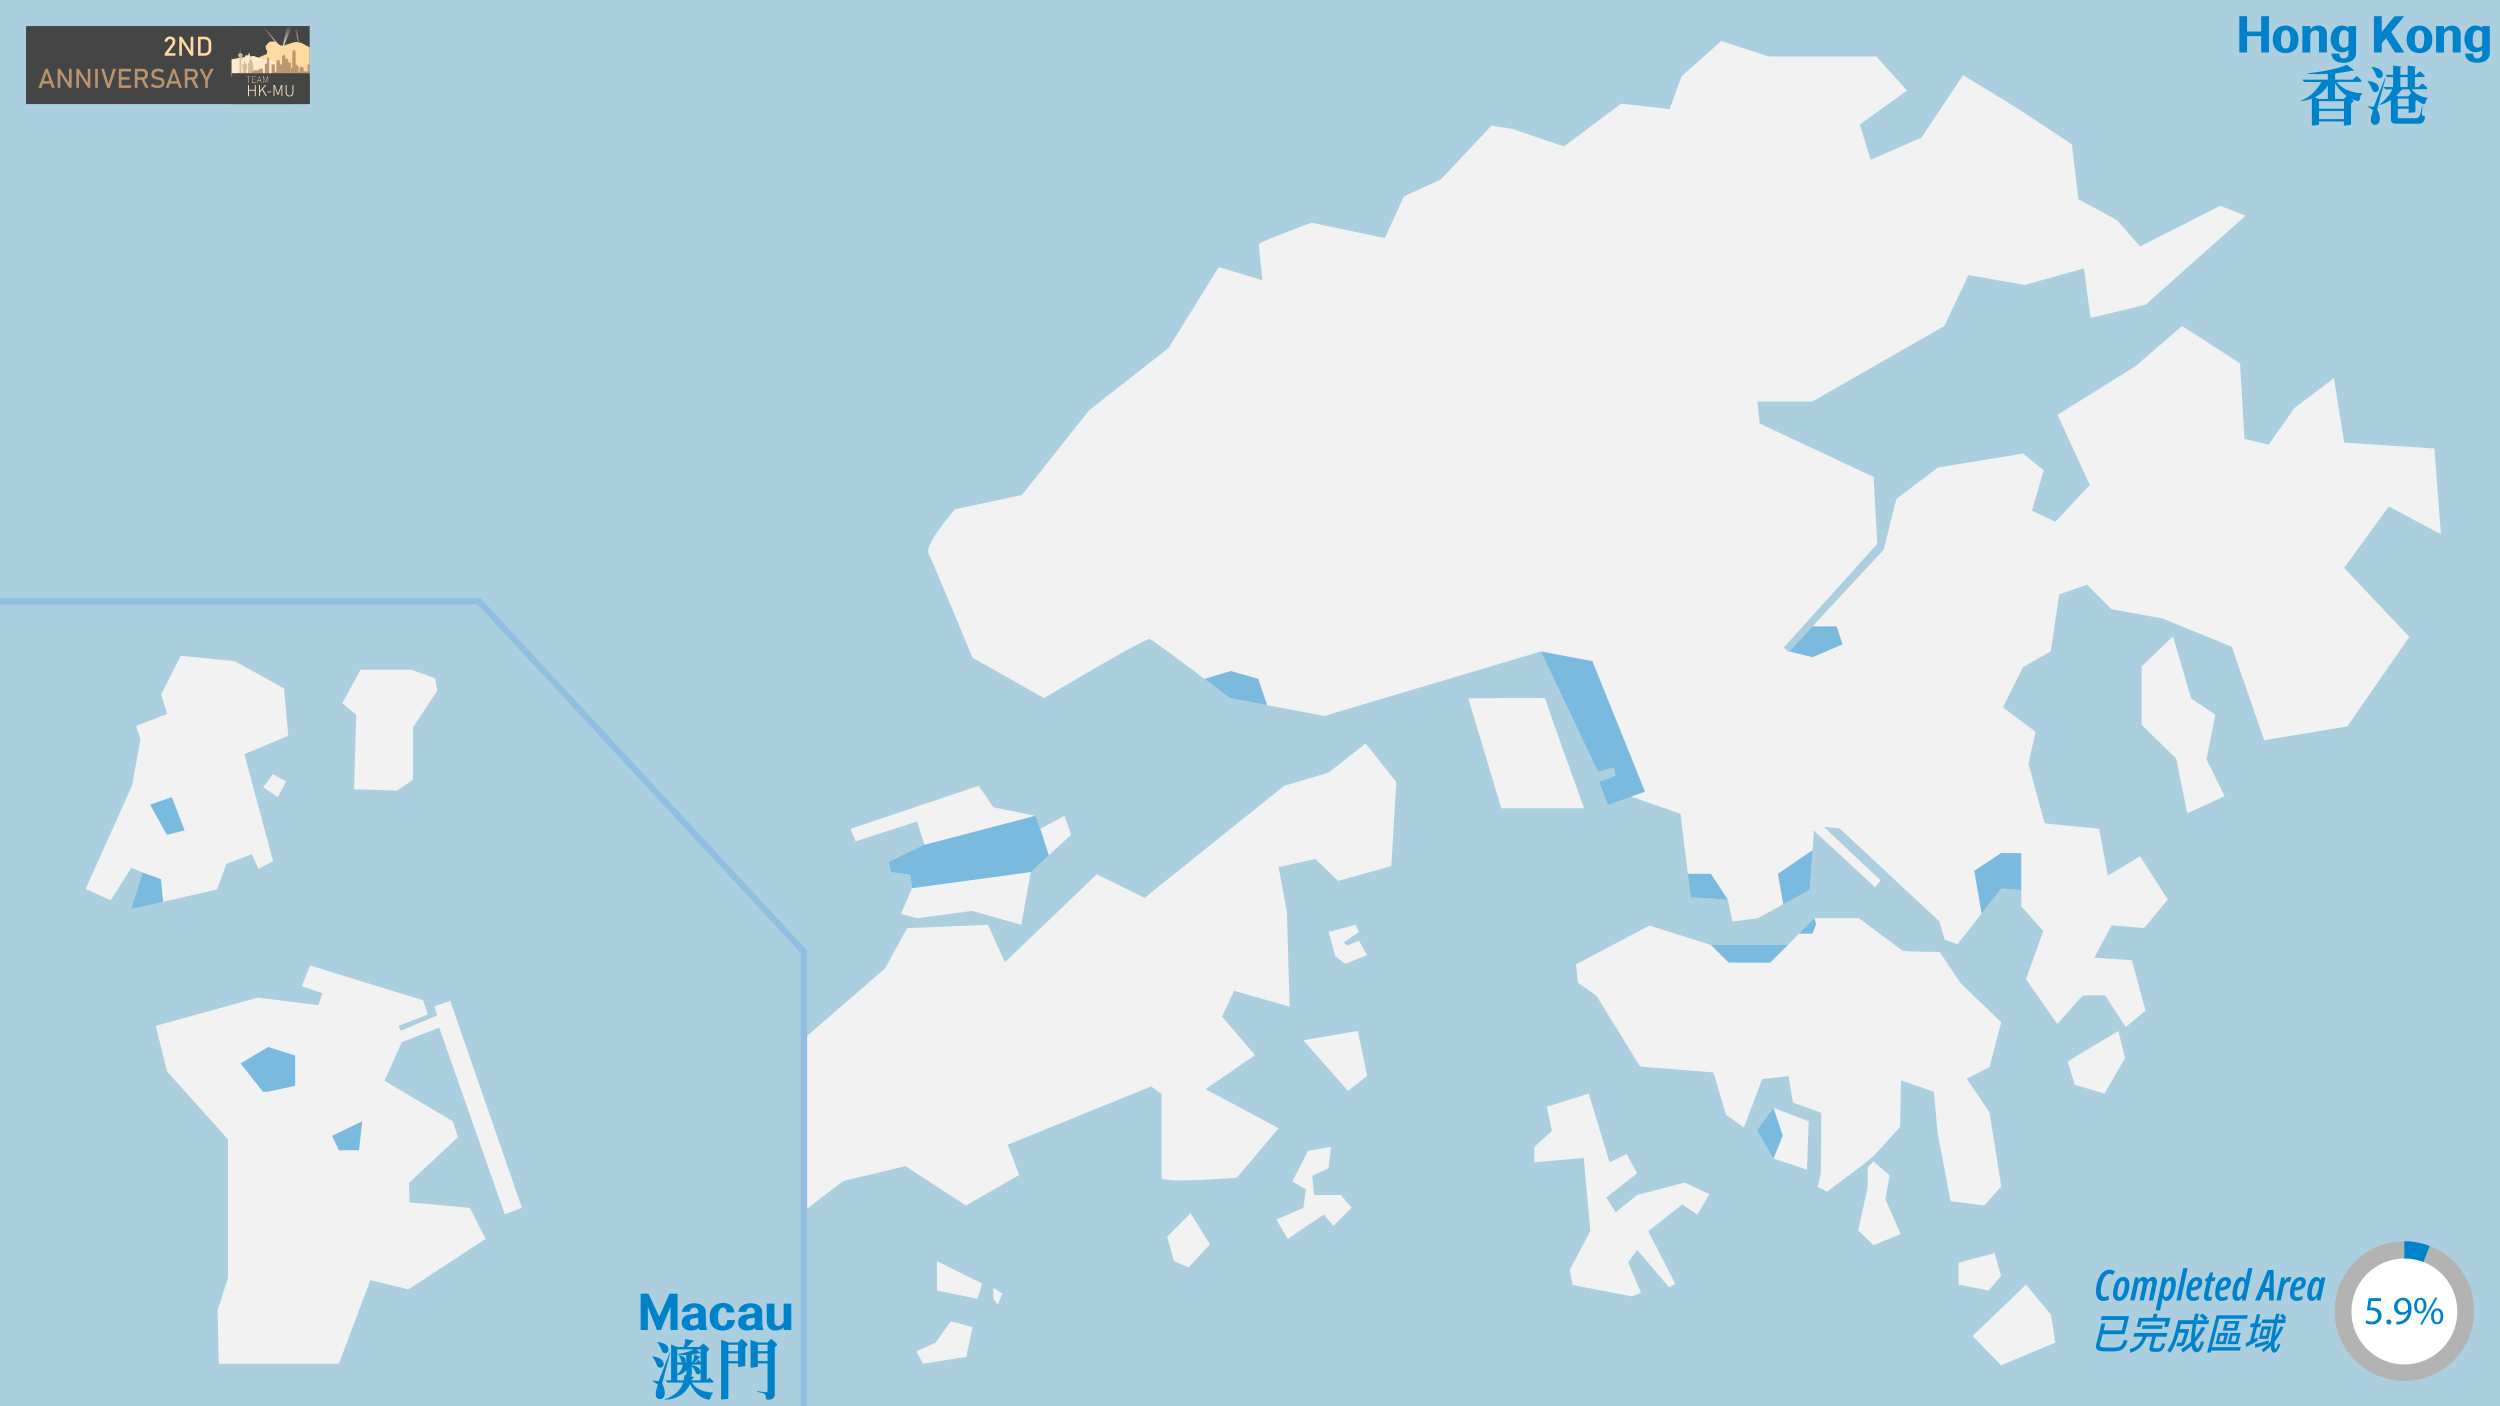 <svg xmlns="http://www.w3.org/2000/svg" xmlns:xlink="http://www.w3.org/1999/xlink" viewBox="0 0 1920 1080"><defs><style>.cls-1{fill:none;}.cls-2,.cls-4{fill:#accfe0;}.cls-3{fill:#f2f2f2;}.cls-4{stroke:#92bfe0;stroke-miterlimit:10;stroke-width:5px;}.cls-21,.cls-5{fill:#0082cb;}.cls-11,.cls-6{fill:#454545;}.cls-6{fill-rule:evenodd;}.cls-7{isolation:isolate;}.cls-8{fill:#ffdba1;}.cls-9{fill:#ba946e;}.cls-10{clip-path:url(#clip-path);}.cls-12{fill:url(#linear-gradient);}.cls-13{fill:url(#linear-gradient-2);}.cls-14{fill:url(#linear-gradient-3);}.cls-15{fill:#ffebcc;}.cls-16{fill:#d0bd9d;}.cls-17{fill:#bd9771;}.cls-18{fill:#ffe8c3;}.cls-19{fill:#b3b3b3;}.cls-20{fill:#fff;}.cls-21{opacity:0.5;}</style><clipPath id="clip-path"><rect class="cls-1" x="177.94" y="20" width="59.92" height="59.92"/></clipPath><linearGradient id="linear-gradient" x1="-343.09" y1="2358.47" x2="-343.09" y2="2375.42" gradientTransform="matrix(1, 0, 0, -1, 564, 2394)" gradientUnits="userSpaceOnUse"><stop offset="0" stop-color="#fff"/><stop offset="1" stop-color="#454545" stop-opacity="0.5"/></linearGradient><linearGradient id="linear-gradient-2" x1="-356.98" y1="2360.47" x2="-356.98" y2="2374.36" xlink:href="#linear-gradient"/><linearGradient id="linear-gradient-3" x1="-336.08" y1="2360.72" x2="-336.08" y2="2372.74" xlink:href="#linear-gradient"/></defs><g id="lanf"><rect class="cls-2" width="1920" height="1080"/><path class="cls-3" d="M1127.66,536.34s59.66-.56,59.1,0,29.83,84.43,29.83,84.43H1153Z"/><path class="cls-3" d="M1210.4,740.66l56.28-29.84L1314,725.74h59.1l20.26-20.54h34.34s31.52,23.64,33.21,24.76,28.7,1.13,28.7,1.13l16.32,24.2,31,29.83-9,34.33-17.44,9,17.44,25.89,9,56.85-12.95,14.63L1498,922.46,1488,869.41l-2.74-31-25.33-8.65-.63,35.67-19.77,21.88-8.16,6.75-28.15,21.11-7.31-3.66,2.53-10.41.28-46.44L1377,846.75l-3.38-20.26-20.26,2.25-14.07,37.15L1325.5,856l-9.57-32.36-56.28-4.51-33.49-54.31-14.36-10.13Z"/><path class="cls-3" d="M1183.38,500.32l43.9,92.31,12.1-3.1,1.41,6.19-12.66,4.79,6.75,17.73,17.73-6.48,38,13.23,7.88,64.16,28.43,1.69,3.66,16.89L1350,705.2l40-22,3.09-45.31,47,43.62,4.22-5.35-43.62-41.09,12.17,1.16,76.62,71.45,4,13.93,9.92,3.59,33.49-42.85,15.48,1.06v12.66l16.88,19-13.29,36.93L1580,786.46s19.21-22,19.84-22h16.88l15.83,24.27,15.2-12.66-10.55-38.63-28.92-1.9,13.51-24.91,24.91,2.11,18.15-21.95-21.32-33.13-24.7,14.77-6.75-35.88-41.79-4.22-12.45-45.8,5.48-24.49-25.11-18.78,15.4-30.82,21.32-12.17,6.55-43.76L1603,449l18.37,18.78,39.26,7.18,53.4,21.74,24.9,71.76,63.75-10.55,47.7-68.81-50.1-52.91,34.34-47.27,40,21.38-5.07-65.85-69.23-4.5-7.88-49.53L1762,313.45l-19.7,28.15-18.57-4.51-3.38-58-44.47-28.71-36,31-59.66,37.15,24.76,54-26.45,28.14-18-8.44,9-30.95-15.75-12.95L1488.44,359l-32.08,24.21-9.57,38.83-73.17,78.8-3.65-3.59,71.76-79.57-2.82-51.36-87.52-41.09-1.69-16.88h42.22l101.31-58,18.57-39.11,43.06,7.59,45.59-12.66,5.07,38,42.21-10.13,76.83-68.38-19.42-7.6-61.63,31.24-17.73-20.27-29.55-16-5.07-42.21L1549,83l-41.37-25.33-32.08,48.12-38.84,16.89-8.44-27,36.3-26.17-23.64-26.17h-82.73l-36.31-11.82-30.39,27-9.29,25.33L1245,79.59l-43.9,32.93L1161.43,99l-16-2.53-38.84,41.36-28.42,12.95-14.64,32.08-56.28-11.82S966.4,186,966.68,187.66s2.82,27.58,2.82,27.58L936,205.1l-38.56,62.2-61.07,47.84-51.5,65-51.5,11s-23.64,27-20.26,33.77,33.77,80.2,33.77,80.2l54.88,31s77.67-46.18,81.05-45.34,61.63,45.34,61.63,45.34l72.61,13.76Z"/><path class="cls-3" d="M1048.72,571l23.64,29.55-3.8,64.58-41,11.4-17.31-16.88L982,665.94l6.33,34.61,2.11,72.61-42.63-12.24-9.29,19.84,25.33,29.55-38,26.17,56.14,30-32.08,38s-57.83,4.65-57.83,0V840.28l-8-5.91L773.91,879.12l8.86,23.21-40.94,23.5-46.44-30.25L647.69,907l-60.37,46s-8.86-11.82-9.28-15.2-9.71-86.11-9.71-86.11l46.85-29.55-2.95-19.84,67.54-58.68,16.89-30.82,62.05-2.53L771.8,739l70.49-67.54L879,689.58l107.22-86.06,34.2-10.19Z"/><polygon class="cls-3" points="1001.02 798.91 1035.21 837.75 1049.98 826.35 1042.81 791.73 1001.02 798.91"/><polygon class="cls-3" points="1020.44 715.75 1041.12 710.26 1043.65 715.75 1032.05 723.77 1034.37 726.3 1043.65 722.5 1049.98 733.48 1033.1 740.23 1025.5 734.32 1020.44 715.75"/><polygon class="cls-3" points="1312.84 917.11 1303.55 932.87 1292.01 924.99 1265.84 945.53 1286.66 986.06 1281.88 988.59 1257.31 959.88 1250.36 969.45 1260.21 992.81 1253.17 995.63 1207.87 986.9 1205.61 975.36 1221.37 945.39 1216.31 889.25 1178.32 892.63 1178.32 880.8 1191.82 868.56 1188.02 849.99 1220.11 839.86 1236.15 892.63 1249.23 886.29 1257.31 901.07 1233.62 919.64 1240.79 931.04 1257.31 917.74 1293.67 908.24 1312.84 917.11"/><path class="cls-3" d="M1004.54,883.9c-.15.42-12,23.5-12,23.5l10.42,6.05-2,14.21-20.69,8.87,8.73,15.05s27.58-19.13,27.86-18.71,7.17,8.58,7.17,8.58L1038,927.52l-8.3-9.78h-20.54l-1.41-14.7,12.53-5.77,2-16.46Z"/><path class="cls-3" d="M719.59,968.61l34.62,17.17s-3.1,11.53-3.94,11.53-30.68-6.19-30.68-6.19Z"/><polygon class="cls-3" points="762.93 989.15 769.69 993.38 766.31 1002.1 762.93 997.32 762.93 989.15"/><path class="cls-3" d="M730,1015c1.68,0,16.88,4.23,16.88,4.23l-4.78,22.79-33.21,5.35-5.07-9.57,14.64-6.61Z"/><polygon class="cls-3" points="896.33 949.75 914.34 931.74 929.25 955.66 912.79 973.39 901.67 968.61 896.33 949.75"/><polygon class="cls-3" points="1514.9 1026.02 1555.99 986.62 1575.12 1009.7 1578.5 1031.09 1536.85 1048.53 1514.9 1026.02"/><polygon class="cls-3" points="1504.2 969.74 1531.78 962.42 1536.85 979.87 1527.28 991.12 1504.2 986.62 1504.2 969.74"/><polygon class="cls-3" points="1434.41 896.57 1434.41 911.76 1427.09 944.97 1438.91 956.23 1459.74 947.78 1447.92 920.77 1451.3 902.76 1438.77 891.99 1434.41 896.57"/><path class="cls-3" d="M1588.07,815.51c2.25-2.25,38.84-23.64,38.84-23.64L1632,812.7l-15.76,27.16-22.79-6.76Z"/><polygon class="cls-3" points="1668.84 488.64 1682.77 536.34 1701.34 549.01 1694.59 583.2 1708.52 611.48 1679.81 624.57 1671.37 582.78 1644.78 556.6 1644.78 511.86 1668.84 488.64"/><rect class="cls-2" y="354" width="538.18" height="726"/><polygon class="cls-4" points="-3.79 461.76 367.87 461.76 617.38 730.88 617.38 1083.28 -3.79 1083.28 -3.79 461.76"/><polygon class="cls-3" points="119.6 787.85 198.05 766.14 244.37 771.99 247.71 762.81 231.85 757.38 238.11 741.52 324.91 768.23 328.67 779.08 306.13 787.85 307.8 791.6 335.76 779.92 333.67 772.82 345.77 768.65 400.86 927.64 387.65 932.48 337.33 789.22 308.63 800.36 295.28 829.99 347.86 861.29 351.62 873.39 314.06 908.45 314.48 923.47 360.8 927.64 372.9 951.43 313.64 990.24 284.43 983.14 260.23 1047.41 168 1047.41 167.17 1006.1 175.1 981.47 175.1 875.06 128.36 822.9 119.6 787.85"/><polygon class="cls-3" points="107.91 567.93 104.57 557.49 128.36 548.31 123.77 533.29 138.79 503.66 180.52 507.83 218.08 528.7 221.42 565 187.62 579.19 209.73 661.4 198.47 667.24 193.46 655.98 173.85 663.49 166.75 683.1 100.82 698.13 109.58 670.16 100.82 666.41 84.96 691.45 65.76 682.68 101.23 603.81 107.91 567.93"/><polygon class="cls-3" points="202.12 604.65 213.39 612.16 219.8 600.11 209.63 594.63 202.12 604.65"/><polygon class="cls-3" points="276.92 514.3 262.94 539.97 273.58 548.94 271.91 606.11 305.09 607.15 317.19 598.81 317.19 558.54 335.76 530.58 334.3 520.98 315.73 514.3 276.92 514.3"/><polygon class="cls-3" points="653.18 636.53 751.68 603.52 762.93 620.02 795.01 626.55 798.96 636.53 817.53 626.55 822.6 641.03 791.64 669.74 784.32 710.26 746.61 699.57 704.4 705.2 692.01 701.82 700.46 682.12 699.33 671.99 684.13 669.74 682.45 661.86 710.02 648.91 704.4 630.9 657.12 646.1 653.18 636.53"/><polygon class="cls-3" points="1362.01 850.81 1389.04 861.17 1387.78 898.3 1362.01 889.72 1349.38 867.99 1362.01 850.81"/></g><g id="Layer_2" data-name="Layer 2"><path class="cls-5" d="M504.31,1047.91a21.77,21.77,0,0,0-3.26-5.83.2.2,0,0,1,.18-.34c1.93.22,8.46,1.31,8.46,5.82,0,0,0,2.82-2.68,2.82C507,1050.38,505.13,1050.55,504.31,1047.91Zm6.26,21.66c0,5.28-3.88,4.93-3.88,4.93-3.23,0-3.06-3.75-3.06-3.75,0-2.71,1.66-7.48,1.66-7.48l-4.07-2.6a.21.21,0,0,1,.12-.39l4,.43.31,0a.27.27,0,0,0,.27-.19l8.5-21.87a.21.21,0,0,1,.41.09l-6.27,23.59a1.27,1.27,0,0,0,.15.83A13.88,13.88,0,0,1,510.57,1069.57ZM504.86,1031a.21.21,0,0,1,.18-.34c1.93.22,8.46,1.31,8.46,5.82,0,0,0,2.82-2.67,2.82,0,0-1.89.17-2.71-2.47A21.45,21.45,0,0,0,504.86,1031Zm42.59,30.85H531.4c.7,1.2,4.78,7.28,15.77,7.53a.42.42,0,0,1,.23.77,3.05,3.05,0,0,0-1.17,1.63l-.64,2.14a1.44,1.44,0,0,1-1.58,1c-2.72-.42-9.33-2.42-14-12.12-2,4.57-7,11.75-19.38,12.22a.21.21,0,0,1-.07-.41c3.4-1.05,11.27-4.39,14.06-12.76h-12l-1.48-1.77h4.24v-27.57l4.76,2h4.72c.32-.53,1.26-2.4,1.39-6.15l6.1,1.08a.46.46,0,0,1,.36.52.45.45,0,0,1-.31.35,3.58,3.58,0,0,0-1.85,1.3,9.61,9.61,0,0,1-3.17,2.9h9.87l2.32-2.34a.84.84,0,0,1,1.15,0l3.66,3.38a.83.83,0,0,1,0,1.2l-1.55,1.55v21.56l1.47-1.48a.69.69,0,0,1,1,0l2.44,2.24a.7.7,0,0,1,0,1l-.2.19A.11.11,0,0,1,547.45,1061.88Zm-27.34-6.65a9.3,9.3,0,0,0,4.19-7.09h-3.72l-.47-.56Zm0,4.88h5a20.61,20.61,0,0,0,.5-4.16l1.5.33V1052c-1.5,2.78-4.72,3.86-7,4.29Zm0-23.74v10h3.63a5.94,5.94,0,0,1-.81-1.8,9.59,9.59,0,0,0-1.54-3.32.21.21,0,0,1,.19-.33c1.43.18,5.08.93,5.08,3.91a2.1,2.1,0,0,1-.47,1.54h.88v-5.62a36.68,36.68,0,0,1-6.65-.41.21.21,0,0,1,0-.42c2.46-.34,8.17-1.3,12.13-3.55Zm12.64,21.77a.6.6,0,0,1-.34.39,2.77,2.77,0,0,0-1.5,1.58h7.15v-12h-6.78v.41c1,.13,6.69,1.09,6.69,5.07,0,0,0,1.94-1.63,1.94s-1.77-1-3-3.41a6.81,6.81,0,0,0-2.08-2.52v6.26a.76.76,0,0,1-.67.75l-1,.18,2.72.59A.6.6,0,0,1,532.76,1058.14Zm-1.47-17.72v5.94h.27a14.35,14.35,0,0,0,1.65-6.07l4.44,1.54a.34.34,0,0,1-.06.65,1.26,1.26,0,0,0-.84.52,11.3,11.3,0,0,1-3.54,3.36h1.43l1.34-1.59a.5.5,0,0,1,.79,0l1.3,1.39v-6.65l0,0a.36.36,0,0,1-.33.13l-.53-.09a3.67,3.67,0,0,0-1.44,0A40.51,40.51,0,0,1,531.29,1040.42Zm6.78-4.05h-3.32L538,1039l.08.08Z"/><path class="cls-5" d="M573.93,1032a.83.83,0,0,1,0,1.2l-1.55,1.55v14.08a.45.45,0,0,1-.4.45l-5.06.62a.09.09,0,0,1-.09-.09v-2.74h-7.47v26.78a.45.45,0,0,1-.4.45l-5.06.61a.08.08,0,0,1-.09-.08v-45.9l5.55,2.06h7.41l2.32-2.34a.84.84,0,0,1,1.16,0Zm-14.55.76v4.9h7.47v-4.9Zm7.47,12.53v-5.86h-7.47v5.86Zm29.76-12.09-1.55,1.55v36.11a4.06,4.06,0,0,1-4.06,4.06h-1.63a1.19,1.19,0,0,1-1.19-1.19v-.89a3.1,3.1,0,0,0-2.45-3l-4.23-.92a.26.26,0,0,1-.19-.33.25.25,0,0,1,.28-.17l6.87.83a.93.93,0,0,0,1-.92v-21.23H582v2.29a.45.45,0,0,1-.39.45l-5.07.62a.08.08,0,0,1-.09-.08v-21.42L582,1031h7.42l2.32-2.34a.83.83,0,0,1,1.15,0l3.66,3.38A.83.83,0,0,1,596.61,1033.18Zm-14.58-.44v4.9h7.47v-4.9Zm7.47,12.53v-5.86H582v5.86Z"/><path class="cls-5" d="M514.91,1021.44v-17.86l-7.28,17.86h-3.09l-7-17.86v17.86h-5.53v-27.9h6l8.28,17.71,7.9-17.71h6.21v27.9Z"/><path class="cls-5" d="M537.08,1021.44a3.65,3.65,0,0,1-.25-.75c-.06-.29-.12-.55-.17-.78a8.23,8.23,0,0,1-2.17,1.2,11.92,11.92,0,0,1-2.52.63,9.86,9.86,0,0,1-2.92,0,7.78,7.78,0,0,1-2.69-.91,5.35,5.35,0,0,1-2.48-3,6.08,6.08,0,0,1-.31-2.16,7.1,7.1,0,0,1,.42-2.19,5.38,5.38,0,0,1,1-1.8,5.88,5.88,0,0,1,1.51-1.18,7.16,7.16,0,0,1,2.39-.88c.85-.15,1.69-.27,2.53-.34s1.65-.14,2.5-.27a16.54,16.54,0,0,0,2.27-.49c0-.28,0-.56,0-.84s0-.56,0-.84a2.82,2.82,0,0,0-1.26-2.14,2.74,2.74,0,0,0-1.62-.44,4.27,4.27,0,0,0-1.66.33,2.59,2.59,0,0,0-1.32,1.18,4.62,4.62,0,0,0-.55,1.68h-6.15a14.91,14.91,0,0,1,.92-2.46,5.36,5.36,0,0,1,1.79-2.08,9.8,9.8,0,0,1,2.84-1.41,13,13,0,0,1,3.3-.58,14.73,14.73,0,0,1,3.5.27,9.48,9.48,0,0,1,3.14,1.22,6.6,6.6,0,0,1,2.06,2.08,5.69,5.69,0,0,1,.81,3.11c0,.64,0,1.38,0,2.23s0,1.73.06,2.62.05,1.74.06,2.55,0,1.49.06,2a13.43,13.43,0,0,0,1,4.51Zm-.84-4.51v-5.07a14.75,14.75,0,0,1-1.51.36,14.92,14.92,0,0,1-1.62.25c-.35,0-.71.11-1.07.19a2.92,2.92,0,0,0-1.65,1,2.72,2.72,0,0,0-.48.88,3,3,0,0,0-.12,1.66,2.49,2.49,0,0,0,.73,1.2,2.7,2.7,0,0,0,2.63.65,10.24,10.24,0,0,0,1.58-.48A15.4,15.4,0,0,0,536.24,1016.93Z"/><path class="cls-5" d="M564,1016a9.16,9.16,0,0,1-.9,2,6.71,6.71,0,0,1-2.5,2.44,10.91,10.91,0,0,1-3.3,1.19,13,13,0,0,1-4.44.07,9.34,9.34,0,0,1-4-1.52,7.77,7.77,0,0,1-2.48-2.77,11.78,11.78,0,0,1-1.15-3.45,21,21,0,0,1-.19-2.2,16.38,16.38,0,0,1,.1-2.32,10.5,10.5,0,0,1,.5-2.25,8.52,8.52,0,0,1,.93-2,10.16,10.16,0,0,1,2.35-2.52,8.4,8.4,0,0,1,3-1.52,13.79,13.79,0,0,1,3.15-.48,10.38,10.38,0,0,1,3.15.36,8.37,8.37,0,0,1,2.78,1.3,7,7,0,0,1,2,2.17,7.18,7.18,0,0,1,1,3.48H558a8.38,8.38,0,0,0-.15-1.53,2.89,2.89,0,0,0-.31-.94,2.37,2.37,0,0,0-.68-.78,2.41,2.41,0,0,0-1.28-.47,2.88,2.88,0,0,0-1.36.21,3.16,3.16,0,0,0-1.58,1.37,6.75,6.75,0,0,0-.78,2,15.71,15.71,0,0,0-.38,2.84,17.65,17.65,0,0,0,.07,2.92,15.43,15.43,0,0,0,.36,2,3.87,3.87,0,0,0,1.05,1.75,3,3,0,0,0,1.28.82,2.72,2.72,0,0,0,1.55.06,2.84,2.84,0,0,0,1.18-.48,2.34,2.34,0,0,0,.84-1,6,6,0,0,0,.46-1.47,13,13,0,0,0,.19-1.46h6.07A16.17,16.17,0,0,1,564,1016Z"/><path class="cls-5" d="M580.39,1021.44a3.13,3.13,0,0,1-.25-.75c-.06-.29-.12-.55-.17-.78a8.13,8.13,0,0,1-2.18,1.2,11.92,11.92,0,0,1-2.52.63,9.8,9.8,0,0,1-2.91,0,7.78,7.78,0,0,1-2.69-.91,5.31,5.31,0,0,1-2.48-3,5.86,5.86,0,0,1-.31-2.16,7.1,7.1,0,0,1,.42-2.19,5.06,5.06,0,0,1,1.05-1.8,5.72,5.72,0,0,1,1.51-1.18,7.11,7.11,0,0,1,2.38-.88c.85-.15,1.7-.27,2.54-.34s1.64-.14,2.5-.27a16.54,16.54,0,0,0,2.27-.49,7.87,7.87,0,0,1,0-.84,7.87,7.87,0,0,0,0-.84,2.77,2.77,0,0,0-2.88-2.58,4.31,4.31,0,0,0-1.66.33,2.67,2.67,0,0,0-1.32,1.18,4.81,4.81,0,0,0-.55,1.68h-6.14a14.87,14.87,0,0,1,.91-2.46,5.39,5.39,0,0,1,1.8-2.08,9.68,9.68,0,0,1,2.84-1.41,13,13,0,0,1,3.3-.58,14.64,14.64,0,0,1,3.49.27,9.45,9.45,0,0,1,3.15,1.22,6.6,6.6,0,0,1,2.06,2.08,5.78,5.78,0,0,1,.8,3.11c0,.64,0,1.38,0,2.23s0,1.73.06,2.62,0,1.74,0,2.55,0,1.49.06,2a13.68,13.68,0,0,0,1,4.51Zm-.84-4.51v-5.07c-.44.13-.94.25-1.51.36a14.92,14.92,0,0,1-1.62.25c-.36,0-.71.11-1.07.19a2.87,2.87,0,0,0-1,.38,3,3,0,0,0-.71.61,3.11,3.11,0,0,0-.59,2.54,2.55,2.55,0,0,0,.72,1.2,2.72,2.72,0,0,0,2.64.65,10.24,10.24,0,0,0,1.58-.48C578.61,1017.35,579.11,1017.14,579.55,1016.93Z"/><path class="cls-5" d="M601.83,1021.44v-2a7.13,7.13,0,0,1-1.81,1.34,10.06,10.06,0,0,1-5.59,1,6.4,6.4,0,0,1-2.83-1,5.77,5.77,0,0,1-2-2.46,9.4,9.4,0,0,1-.71-3.84v-13.31h5.88v13.73a4.37,4.37,0,0,0,.32,1.68,3.3,3.3,0,0,0,.86,1.22,2.78,2.78,0,0,0,2.71.39,4.7,4.7,0,0,0,2-1.24,4.83,4.83,0,0,0,1.16-1.86v-13.92h5.88v20.3Z"/><path class="cls-5" d="M1814.15,72.11a.46.46,0,0,1-.24.41,2.26,2.26,0,0,0-1.11,1.5l-.52,2.49a1.41,1.41,0,0,1-1.75,1.08,25.55,25.55,0,0,1-4.61-1.75l1.22,1.13a.83.83,0,0,1,0,1.2l-1.55,1.54V95.5a.45.45,0,0,1-.4.45l-5,.61a.08.08,0,0,1-.09-.08V93.3H1781v2.2a.46.46,0,0,1-.4.45l-5,.61a.08.08,0,0,1-.09-.08V75.68a31,31,0,0,1-8.32,2,.21.21,0,0,1-.08-.4c9.69-3.5,14.69-12.43,15.65-14.3H1769.6l-1.5-1.78h19.64V56.74a135.28,135.28,0,0,1-15.3-.06.21.21,0,0,1,0-.42c5.6-.59,20.53-2.4,30-6.51l5,3.8a.45.45,0,0,1,.12.6.45.45,0,0,1-.44.23l-.64-.06a3.9,3.9,0,0,0-1.18.09,86.83,86.83,0,0,1-11.1,1.82.18.18,0,0,1-.07.1l-.76.48v4.35H1807l2.32-2.34a.83.83,0,0,1,1.15,0l2.91,2.67a.83.83,0,0,1,0,1.2l-.23.23a.16.16,0,0,1-.1,0h-18.67c1.12,1.41,7.11,8.2,19.25,8.69A.47.47,0,0,1,1814.15,72.11Zm-36.45,2.61L1781,76h6.78V65.63A23.73,23.73,0,0,1,1777.7,74.72Zm3.27,3v5.79h19.19V77.73Zm19.19,13.79V85.3H1781v6.22Zm2.1-17.84a30.76,30.76,0,0,1-9-9.82V76h6.7Z"/><path class="cls-5" d="M1818.33,62.44a.21.21,0,0,1,.18-.34c1.93.22,8.46,1.31,8.46,5.82,0,0,0,2.83-2.68,2.83,0,0-1.88.17-2.7-2.48A21.77,21.77,0,0,0,1818.33,62.44Zm7.53,22.09a13.82,13.82,0,0,1,1.88,6.38c0,5.28-3.89,4.93-3.89,4.93-3.23,0-3-3.75-3-3.75,0-2.7,1.66-7.47,1.66-7.47L1818.38,82a.21.21,0,0,1,.13-.39l4,.43.3,0a.27.27,0,0,0,.28-.18l8.5-21.88a.21.21,0,0,1,.41.1l-6.27,23.58A1.25,1.25,0,0,0,1825.86,84.53Zm-4.46-32.85a.21.21,0,0,1,.18-.34c1.93.23,8.46,1.32,8.46,5.83,0,0,0,2.82-2.67,2.82,0,0-1.89.17-2.71-2.47A21.59,21.59,0,0,0,1821.4,51.68Zm43.19,23.77a.42.42,0,0,1-.22.36,2.31,2.31,0,0,0-1.24,1.52l-.4,1.56a1.41,1.41,0,0,1-2,1,18.18,18.18,0,0,1-4.71-3.09l-1,1v7.89a.46.46,0,0,1-.39.45l-4.69.61a.08.08,0,0,1-.09-.08V83.51h-8.39V90a.76.76,0,0,0,.76.76h13.6s2.05,0,3-3.27l1.31-6.11a.2.2,0,0,1,.2-.16.2.2,0,0,1,.2.22l-.52,5.73s-.12,1.56,1,1.77l.82.19a.8.8,0,0,1,.6.94l-.28,1.45a4.26,4.26,0,0,1-4.19,3.44h-18.84a2.91,2.91,0,0,1-2.9-2.91V76.72a29.29,29.29,0,0,1-8.43,3.86.21.21,0,0,1-.18-.37c7.34-5.83,9.32-10.88,9.58-11.61H1832l-1.5-1.77h7.39V59.22h-4.42L1832,57.44h5.91V50.3l6.26.92a.15.15,0,0,1,.13.16.15.15,0,0,1-.07.13l-.76.48v5.45h5.64V50.3l6.25.92a.16.16,0,0,1,.14.16.16.16,0,0,1-.08.13l-.76.48v5.45h.84l2.32-2.34a.83.83,0,0,1,1.15,0l2.91,2.67a.83.83,0,0,1,0,1.2l-.23.23a.16.16,0,0,1-.1,0h-6.92v7.61h2.87l2.32-2.34a.83.83,0,0,1,1.15,0l2.92,2.67a.83.83,0,0,1,0,1.2l-.23.23a.13.13,0,0,1-.1,0h-11.52a18.1,18.1,0,0,0,12.17,6.46A.4.4,0,0,1,1864.59,75.45Zm-14.33-6.85h-5.18a.17.17,0,0,1-.07.13l-.76.48a32.47,32.47,0,0,1-3.89,4.32l1.13.46h8l2.31-2.34a.46.46,0,0,1,.07-.07A26,26,0,0,1,1850.26,68.6Zm-.38,13.14v-6h-8.39v6Zm-6.44-14.91h5.64V59.22h-5.64Z"/><path class="cls-5" d="M1736.58,40.32V27.8h-10.8V40.32h-6V12.43h6V24.22h10.8V12.43h6V40.32Z"/><path class="cls-5" d="M1765.23,30.44a19.9,19.9,0,0,1-.32,3.05,8.82,8.82,0,0,1-1,2.86,8,8,0,0,1-3.27,3.21,10.22,10.22,0,0,1-4.52,1.18,12,12,0,0,1-4.71-.65A8.29,8.29,0,0,1,1748,37.8a10.82,10.82,0,0,1-2.48-7.25,15.45,15.45,0,0,1,.54-4.23,8.8,8.8,0,0,1,2-3.74,8.58,8.58,0,0,1,3.26-2.22,11.11,11.11,0,0,1,4-.72,10,10,0,0,1,4.24.9,9.27,9.27,0,0,1,3.35,2.61,9.58,9.58,0,0,1,1.82,3.43A13.23,13.23,0,0,1,1765.23,30.44Zm-6.6,3.77c.1-.63.2-1.3.29-2s.14-1.4.17-2.12A14.78,14.78,0,0,0,1759,28a9.44,9.44,0,0,0-.42-2,5.68,5.68,0,0,0-1-1.93,2.6,2.6,0,0,0-2-.82,2.68,2.68,0,0,0-2.14.79,5.65,5.65,0,0,0-1.18,2,10,10,0,0,0-.34,1.79,20.8,20.8,0,0,0-.13,2.12,19.49,19.49,0,0,0,.07,2.16,18.38,18.38,0,0,0,.25,1.86,5.18,5.18,0,0,0,1.09,2.35,2.73,2.73,0,0,0,2.3.9,2.86,2.86,0,0,0,2.18-.84A3.9,3.9,0,0,0,1758.63,34.21Z"/><path class="cls-5" d="M1781,40.32V25.82a2.62,2.62,0,0,0-.36-1.39,2.26,2.26,0,0,0-1-.9,3.3,3.3,0,0,0-1.45-.29,4.05,4.05,0,0,0-3.32,2.05,4.32,4.32,0,0,0-.58,2.13v12.9h-6.06V20h6.06v2.63A8.74,8.74,0,0,1,1775.9,21a6,6,0,0,1,2-1,10,10,0,0,1,2.52-.38,7,7,0,0,1,2.52.38,6.89,6.89,0,0,1,1.9,1,5.22,5.22,0,0,1,1.45,1.64,6.55,6.55,0,0,1,.77,3.17v14.5Z"/><path class="cls-5" d="M1807.93,45.16a6.85,6.85,0,0,1-2,1.64,11.35,11.35,0,0,1-2.45,1,14.31,14.31,0,0,1-3.11.42,19.69,19.69,0,0,1-3.18-.19,10.13,10.13,0,0,1-2.67-.8,7.28,7.28,0,0,1-2.25-1.68,6.19,6.19,0,0,1-1.26-2.06,8.35,8.35,0,0,1-.5-2.37h6.14c0,.38.13.83.23,1.36a3.44,3.44,0,0,0,.65,1.43,2.14,2.14,0,0,0,1.57.87,4.33,4.33,0,0,0,3.09-.61,3.47,3.47,0,0,0,1.45-3V38.49a8.4,8.4,0,0,1-7.43,1.33,8,8,0,0,1-2.84-1.52,8.73,8.73,0,0,1-2.36-3.17,11,11,0,0,1-1-3.89,16.76,16.76,0,0,1,.19-3.7,11,11,0,0,1,1.15-3.36,9.36,9.36,0,0,1,1.52-2.1,8.32,8.32,0,0,1,2.14-1.6,7.75,7.75,0,0,1,2.44-.77,8,8,0,0,1,2.67.08,7.56,7.56,0,0,1,3.48,1.57V20h5.87V40.81A6.68,6.68,0,0,1,1807.93,45.16ZM1803.62,25a4.62,4.62,0,0,0-1.8-1.53,3.59,3.59,0,0,0-2.32-.15,3,3,0,0,0-1.42.69,3.91,3.91,0,0,0-.87,1.22,8.29,8.29,0,0,0-.56,1.93,20.21,20.21,0,0,0-.28,2.4,16,16,0,0,0,0,2.4,11.16,11.16,0,0,0,.33,2,4.62,4.62,0,0,0,.78,1.43,3.27,3.27,0,0,0,1.43,1,3.65,3.65,0,0,0,2.22.08,5.06,5.06,0,0,0,1.33-.56,6,6,0,0,0,1.15-.89Z"/><path class="cls-5" d="M1839.37,40.32l-6.87-10.88-3.32,3.86v7h-6V12.43h6V24.48l9.81-12h7.47l-10,12.13,10.12,15.76Z"/><path class="cls-5" d="M1868,30.44a21.31,21.31,0,0,1-.33,3.05,8.82,8.82,0,0,1-1,2.86,8.06,8.06,0,0,1-3.26,3.21,10.29,10.29,0,0,1-4.52,1.18,12,12,0,0,1-4.72-.65,8.19,8.19,0,0,1-3.37-2.29,10.77,10.77,0,0,1-2.48-7.25,15.06,15.06,0,0,1,.53-4.23,8.91,8.91,0,0,1,2-3.74,8.61,8.61,0,0,1,3.27-2.22,11,11,0,0,1,4-.72,10,10,0,0,1,4.24.9,9.39,9.39,0,0,1,3.36,2.61,9.72,9.72,0,0,1,1.81,3.43A13.58,13.58,0,0,1,1868,30.44Zm-6.61,3.77c.11-.63.2-1.3.29-2a21.14,21.14,0,0,0,.17-2.12,14.79,14.79,0,0,0-.07-2.11,10.86,10.86,0,0,0-.42-2,6,6,0,0,0-1-1.93,3.06,3.06,0,0,0-4.14,0,5.53,5.53,0,0,0-1.19,2,11,11,0,0,0-.34,1.79,20.8,20.8,0,0,0-.13,2.12,19.49,19.49,0,0,0,.07,2.16c.07.71.15,1.33.25,1.86a5.28,5.28,0,0,0,1.09,2.35,2.74,2.74,0,0,0,2.31.9,2.85,2.85,0,0,0,2.17-.84A3.77,3.77,0,0,0,1861.34,34.21Z"/><path class="cls-5" d="M1883.7,40.32V25.82a2.62,2.62,0,0,0-.36-1.39,2.26,2.26,0,0,0-1-.9,3.27,3.27,0,0,0-1.45-.29,4,4,0,0,0-1.64.44,3.9,3.9,0,0,0-1.68,1.61,4.31,4.31,0,0,0-.57,2.13v12.9h-6.07V20H1877v2.63a9,9,0,0,1,1.62-1.58,6,6,0,0,1,2-1,10.1,10.1,0,0,1,2.52-.38,7,7,0,0,1,2.52.38,7.09,7.09,0,0,1,1.91,1,5.47,5.47,0,0,1,1.45,1.64,6.66,6.66,0,0,1,.76,3.17v14.5Z"/><path class="cls-5" d="M1910.64,45.16a6.85,6.85,0,0,1-2,1.64,11.47,11.47,0,0,1-2.44,1,14.39,14.39,0,0,1-3.11.42,19.74,19.74,0,0,1-3.19-.19,10.13,10.13,0,0,1-2.67-.8,7.28,7.28,0,0,1-2.25-1.68,6.19,6.19,0,0,1-1.26-2.06,8.35,8.35,0,0,1-.5-2.37h6.15c.05.38.12.83.22,1.36a3.57,3.57,0,0,0,.65,1.43,2.16,2.16,0,0,0,1.57.87,4.33,4.33,0,0,0,3.09-.61,3.47,3.47,0,0,0,1.45-3V38.49a8.38,8.38,0,0,1-7.42,1.33,8,8,0,0,1-2.85-1.52,9,9,0,0,1-2.36-3.17,10.79,10.79,0,0,1-1-3.89,15.63,15.63,0,0,1,.19-3.7,10.77,10.77,0,0,1,1.14-3.36,9.73,9.73,0,0,1,1.53-2.1,8.27,8.27,0,0,1,2.13-1.6,7.75,7.75,0,0,1,2.44-.77,8,8,0,0,1,2.68.08,7.57,7.57,0,0,1,3.47,1.57V20h5.87V40.81A6.68,6.68,0,0,1,1910.64,45.16ZM1906.33,25a4.55,4.55,0,0,0-1.8-1.53,3.59,3.59,0,0,0-2.32-.15,2.92,2.92,0,0,0-1.41.69,3.94,3.94,0,0,0-.88,1.22,8.29,8.29,0,0,0-.56,1.93,20.21,20.21,0,0,0-.28,2.4,16,16,0,0,0,0,2.4,10.38,10.38,0,0,0,.32,2,4.62,4.62,0,0,0,.78,1.43,3.33,3.33,0,0,0,1.43,1,3.65,3.65,0,0,0,2.22.08,4.93,4.93,0,0,0,1.33-.56,6,6,0,0,0,1.15-.89Z"/></g><g id="Layer_3" data-name="Layer 3"><path id="矩形_1" data-name="矩形 1" class="cls-6" d="M20,20H223.6V79.92H20Z"/><g id="_2ND_ANNIVERSARY" data-name=" 2ND ANNIVERSARY" class="cls-7"><g class="cls-7"><path class="cls-8" d="M126.54,41l5.09-6.78a4.76,4.76,0,0,0,.69-1.21,3.33,3.33,0,0,0,.25-1.17v0a1.73,1.73,0,0,0-.52-1.35A2,2,0,0,0,130.6,30a2,2,0,0,0-1.45.53,2.44,2.44,0,0,0-.67,1.49h-2.12a5.48,5.48,0,0,1,.74-2.14,3.83,3.83,0,0,1,1.44-1.36,4.32,4.32,0,0,1,2-.46,5.22,5.22,0,0,1,2.23.44,3.21,3.21,0,0,1,1.4,1.3,4.16,4.16,0,0,1,.48,2.06h0a4.4,4.4,0,0,1-.32,1.62,6.8,6.8,0,0,1-.89,1.62l-4.23,5.74h5.52v1.95h-8.23Z"/><path class="cls-8" d="M137.68,28.2h1.86l7.14,11.28-.24.26V28.2h2V42.78h-1.87l-7.12-11.11.24-.26V42.78h-2Z"/><path class="cls-8" d="M152.08,28.2h2V42.79h-2Zm1.38,12.64h3.3a3.55,3.55,0,0,0,2.51-.83,3.11,3.11,0,0,0,.89-2.37V33.35a3.11,3.11,0,0,0-.89-2.37,3.51,3.51,0,0,0-2.51-.83h-3.3V28.2h3.24a6.72,6.72,0,0,1,3,.61,4.23,4.23,0,0,1,1.9,1.79,5.67,5.67,0,0,1,.65,2.83v4.13a5.67,5.67,0,0,1-.65,2.83,4.23,4.23,0,0,1-1.9,1.79,6.76,6.76,0,0,1-3,.61h-3.23Z"/></g><g class="cls-7"><path class="cls-9" d="M34.94,52.86h1.75l5.38,14.6H39.86l-4-11.78-4,11.78H29.56ZM32,62.31h7.68v1.94H32Z"/><path class="cls-9" d="M44.27,52.86h1.86l7.14,11.28L53,64.4V52.86h2V67.45H53.18L46.06,56.34l.24-.27V67.45h-2Z"/><path class="cls-9" d="M58.67,52.86h1.85l7.14,11.28-.24.26V52.86h2V67.45H67.57L60.45,56.34l.24-.27V67.45h-2Z"/><path class="cls-9" d="M75.11,67.46h-2V52.86h2Z"/><path class="cls-9" d="M77.62,52.86h2.22L83.35,64.3l3.5-11.44h2.23l-4.76,14.6H82.37Z"/><path class="cls-9" d="M91.29,52.86h2v14.6h-2Zm1,0h8.38v2H92.28Zm0,6.38h7.28v1.94H92.28Zm0,6.27h8.38v1.95H92.28Z"/><path class="cls-9" d="M103.57,52.85h2.05V67.46h-2.05Zm.89,6.49h5a2,2,0,0,0,1-.28,1.86,1.86,0,0,0,.69-.8,2.67,2.67,0,0,0,.25-1.19,2.64,2.64,0,0,0-.25-1.19,1.81,1.81,0,0,0-.69-.8,1.88,1.88,0,0,0-1-.28h-5V52.85h4.9a4.64,4.64,0,0,1,2.22.52,3.72,3.72,0,0,1,1.49,1.48,4.55,4.55,0,0,1,.53,2.22,4.44,4.44,0,0,1-.54,2.21,3.66,3.66,0,0,1-1.49,1.48,4.48,4.48,0,0,1-2.21.52h-4.9Zm4,1.49,2-.46,3.73,7.09h-2.43Z"/><path class="cls-9" d="M119,67.41a7.62,7.62,0,0,1-1.76-.61,7.25,7.25,0,0,1-1.54-1l1.28-1.57a5.57,5.57,0,0,0,1.84,1.09,6.33,6.33,0,0,0,2.17.36,4.38,4.38,0,0,0,2.46-.59,1.87,1.87,0,0,0,.88-1.66h0a1.78,1.78,0,0,0-.4-1.21,2.38,2.38,0,0,0-1-.66,11.77,11.77,0,0,0-1.63-.4h-.13l-.15,0a15.06,15.06,0,0,1-2.38-.56A3.34,3.34,0,0,1,117,59.38a3.77,3.77,0,0,1-.65-2.38h0a4.28,4.28,0,0,1,.6-2.32,3.93,3.93,0,0,1,1.78-1.46,7.12,7.12,0,0,1,2.8-.5,7.27,7.27,0,0,1,1.54.17,8.47,8.47,0,0,1,1.49.51,8.3,8.3,0,0,1,1.45.85l-1.16,1.62A7,7,0,0,0,123.2,55a4.64,4.64,0,0,0-1.66-.31,3.92,3.92,0,0,0-2.33.6,2,2,0,0,0-.83,1.69h0a1.63,1.63,0,0,0,.43,1.18,2.62,2.62,0,0,0,1.07.64,15.4,15.4,0,0,0,1.77.43h.07l.08,0,.11,0,.11,0a11.87,11.87,0,0,1,2.21.64,3.52,3.52,0,0,1,1.49,1.2,3.84,3.84,0,0,1,.59,2.26v0a4,4,0,0,1-.63,2.28,3.88,3.88,0,0,1-1.83,1.45,7.61,7.61,0,0,1-2.9.5A9.8,9.8,0,0,1,119,67.41Z"/><path class="cls-9" d="M132.6,52.86h1.74l5.38,14.6h-2.21l-4-11.78-4.05,11.78h-2.2Zm-2.9,9.45h7.67v1.94H129.7Z"/><path class="cls-9" d="M141.93,52.85h2V67.46h-2Zm.89,6.49h5a2,2,0,0,0,1-.28,1.86,1.86,0,0,0,.69-.8,2.67,2.67,0,0,0,.25-1.19,2.64,2.64,0,0,0-.25-1.19,1.81,1.81,0,0,0-.69-.8,1.88,1.88,0,0,0-1-.28h-5V52.85h4.9a4.64,4.64,0,0,1,2.22.52,3.72,3.72,0,0,1,1.49,1.48,4.55,4.55,0,0,1,.53,2.22,4.44,4.44,0,0,1-.54,2.21,3.66,3.66,0,0,1-1.49,1.48,4.48,4.48,0,0,1-2.21.52h-4.9Zm4,1.49,2-.46,3.73,7.09h-2.43Z"/><path class="cls-9" d="M159.61,61.52v5.94h-2V61.52l-4.45-8.66h2.28l3.19,6.59,3.19-6.59h2.28Z"/></g></g><g id="圖層_11" data-name="圖層 11"><g class="cls-10"><rect class="cls-11" x="168.91" y="17.99" width="76.7" height="64.6"/><polygon class="cls-12" points="217.27 35.21 220.72 18.58 224.55 19.23 217.89 35.53 217.27 35.21"/><polygon class="cls-13" points="202.19 19.64 213.28 33.53 211.85 32.67 200.75 19.64 202.19 19.64"/><polygon class="cls-14" points="226.41 22.38 228.24 21.26 229.43 33.28 226.41 22.38"/><path class="cls-8" d="M238.48,36.77,231.57,33l-3.89-.86a57.44,57.44,0,0,0-9.16,2.77l-2.64.13L214,34l-1.64-1.51-2-.65-3.42.21a25.7,25.7,0,0,0-2,2.43l-.86.56L204,36.24l.18.42.25,1.63.78.34-.24,2.75-7.64,3.38V58.63h41.18Z"/><path class="cls-15" d="M208.06,46.32l-5.36-.48-8.06-2.9-2.7.42-.24-2h0l0-.36h0V41h-.31l0-.21h-.09v-.24h-.06v.23h-.09l0,.21h-.31V41h0l0,.37h0l-.14,1.15-.05,0h-1.82l-.62.43v.84c-3.7.47-10.39,1.8-10.39,1.8V58.64h41.47V52.06Z"/><polygon class="cls-16" points="194.51 57.93 194.51 49 194.01 48.79 194.01 47.86 193.62 47.59 193.62 46.31 192.51 45.45 191.4 46.31 191.4 47.59 191.01 47.86 191.01 48.79 190.5 49 190.5 57.93 194.51 57.93"/><path class="cls-16" d="M192.72,45.72l.25-.21v-.17a.47.47,0,1,0-.93-.07v.24l.26.21"/><polygon class="cls-16" points="192.02 45.25 193.01 45.29 193.01 45.38 192.02 45.29 192.02 45.25"/><path class="cls-16" d="M189.68,56.24l-.33-.16a8.11,8.11,0,0,1-.27-1.61s-.1-.42.9-2.12l-.34.16h-.13l.33-.36-.42.11a1.7,1.7,0,0,0,.51-1.14.9.9,0,0,1-.3.17.73.73,0,0,0,.19-.46.41.41,0,0,1-.27.13,2,2,0,0,0,.36-.89.4.4,0,0,1-.26.14,1.49,1.49,0,0,0,.14-.37s-.25.27-.36.27a1.77,1.77,0,0,0,.38-.78v-.41a2,2,0,0,1-.64.33.72.72,0,0,0-.25.24l-.34-.21v-.62l-.28-.41v-1.1h-.67v1.1l-.28.41v.62l-.34.21a.72.72,0,0,0-.25-.24,1.81,1.81,0,0,1-.63-.33v.41a1.79,1.79,0,0,0,.37.78c-.11,0-.36-.27-.36-.27a1.49,1.49,0,0,0,.14.37.4.4,0,0,1-.26-.14,2,2,0,0,0,.36.89.41.41,0,0,1-.27-.13.73.73,0,0,0,.19.46.9.9,0,0,1-.3-.17,1.7,1.7,0,0,0,.51,1.14l-.42-.11.34.36h-.13l-.36-.17c1,1.69.9,2.12.9,2.12a8.26,8.26,0,0,1-.27,1.61l-.34.15Z"/><polygon class="cls-16" points="187.63 47.15 187.63 47.05 187.76 47 188.28 47.15 188.26 47.26 187.63 47.15"/><polyline class="cls-16" points="188.12 47.23 187.94 45.09 187.76 47.07"/><path class="cls-16" d="M185.71,56.57l-.46-2.5V45.45l.53-1.83s.4-.16.4-.41a.11.11,0,0,0-.08-.1v0s.08-.53.3-.64a.39.39,0,0,0,.17-.31s0-.25-.45-.46a.44.44,0,0,1-.26-.26.2.2,0,0,0-.16-.17h-.09v-.08s.07-.21-.47-.3h-1c-.54.07-.47.3-.47.3v.1h-.09c-.13,0-.15.16-.15.16a.43.43,0,0,1-.27.26c-.45.22-.44.46-.44.46a.37.37,0,0,0,.17.31c.21.1.29.64.29.64v0a.12.12,0,0,0-.07.11c0,.24.4.4.4.4l.52,1.82v8.62l-.45,2.5Z"/><polyline class="cls-16" points="184.54 41.22 184.35 35.53 184.18 41.03"/><path class="cls-17" d="M237.85,54.88l.57-.15V49.51h-2.29l.16,5.23.3.09-3.39-.16-.06-2.7a4.12,4.12,0,0,0-2-.7,2.18,2.18,0,0,0-.89.26v.33h-.17v3.83h-.65l-.18-4.93h-.92a3.94,3.94,0,0,0-.08-1l-1-.07-.18.14c0-2,0-3.75,0-5.12v-.57c0-.51,0-1,0-1.35v-.41c0-.47,0-.84,0-1.13v-.67c0-2.26-1.26-2.21-1.26-2.21s-1.27,0-1.27,2.21v.08h0c0,.61-.12,4.35-.13,11.42l0,0-.89-.1-.07,4.24,0-1.56h-.16v-.17h.15l-.1-6.48-2-.13v-.46h0l0-2-.46-.12v-.19h0l-.6-.08-.11.21-.77-.07-.08.24-.11,0V43.16l-.48-.33v-.24h0l-.86-.74,0-1.74,0,1.75-.32.4-.44.33h0v.24l-.55.46v6h0v.24l-1.52-.1,0-.86V48.5l-.19-.92v-.83l-.32-.57-1.6-.12-.27.24-.15.68-.07.81v.07l-.22.33v6.88h-1.13V49.49l-1.81-.09h-.72l0,2.88h0l0,3h.05l-.09,1,2.22.69V57h.19l.21.06V57H214a3.42,3.42,0,0,1,0,.45h3.26v-.33l6-.83,0,1.57h6.23l0-.56h.59V58h10.83V55Zm-20.81-4h0l0,.09Z"/><polygon class="cls-17" points="205.7 43.52 205.68 41.58 205.65 43.55 205.52 43.62 205.23 43.8 205.21 42.19 205.18 43.83 205.12 43.87 205.12 48.38 203.37 49.56 203.37 54.06 203.37 57.71 206.77 56.52 206.77 52.8 206.77 44.98 205.7 44.28 205.7 43.52"/><path class="cls-17" d="M200.86,52.6a2.44,2.44,0,0,0-1.1.23,5.34,5.34,0,0,1-.75.39,9.45,9.45,0,0,0-1.65,1.06,2.46,2.46,0,0,0-1.32-.42,3.22,3.22,0,0,0-1.48.51l.07.05a5.43,5.43,0,0,0-1,.87h0s0,0,0,0,0,0,0,0h.25v.13a.36.36,0,0,0-.33.21v.55l8.46.54V55.39l-.25-.12v-.35l.23-.15v-.16l-.11-.07a1,1,0,0,0,.13-.3v-.46l-.22-.92A2.33,2.33,0,0,0,200.86,52.6Z"/><rect class="cls-11" x="177.94" y="56.2" width="59.92" height="23.72"/><rect class="cls-11" x="178.9" y="58.15" width="58" height="20.81"/><rect class="cls-11" x="177.94" y="60.08" width="1.92" height="6.47"/><path class="cls-18" d="M190.93,63.76a.18.18,0,0,1-.1,0,.15.15,0,0,1-.15-.14V58.8s0,0,0,0h-1.54a.11.11,0,0,1-.12-.11h0a.11.11,0,0,1,0-.08.13.13,0,0,1,.09,0h3.44a.12.12,0,0,1,.08,0,.09.09,0,0,1,0,.08.12.12,0,0,1,0,.09.11.11,0,0,1-.08,0H191a0,0,0,0,0,0,0h0v4.86A.21.21,0,0,1,190.93,63.76Z"/><path class="cls-18" d="M194,63.8a.23.23,0,0,1-.18-.07.26.26,0,0,1-.07-.19V58.77a.24.24,0,0,1,.24-.25h2.47a.18.18,0,0,1,.09,0,.11.11,0,0,1,0,.08.11.11,0,0,1-.12.12H194s0,0,0,0v2a0,0,0,0,0,0,0h2a.1.1,0,0,1,.09,0,.11.11,0,0,1,0,.08.14.14,0,0,1,0,.09.12.12,0,0,1-.09,0h-2s0,0,0,0v2.39a0,0,0,0,0,0,0h2.5a.12.12,0,0,1,.12.12.12.12,0,0,1,0,.09.11.11,0,0,1-.08,0Z"/><path class="cls-18" d="M200.94,63.8a.2.2,0,0,1-.2-.13L200.15,62a.05.05,0,0,0,0,0H198s0,0,0,0l-.61,1.71a.16.16,0,0,1-.17.13.08.08,0,0,1-.09-.09s0,0,0,0l1.79-5a.17.17,0,0,1,.32,0l1.81,5v0s0,0,0,.06A.08.08,0,0,1,200.94,63.8Zm-2.85-2.14s0,0,0,0H200s0,0,0,0l-.36-1c-.24-.69-.44-1.3-.59-1.83,0,0,0,0,0,0s0,0,0,0c-.12.44-.33,1-.61,1.83Z"/><path class="cls-18" d="M202.17,63.77a.12.12,0,0,1-.09,0l-.09,0a.17.17,0,0,1,0-.1V58.74a.2.2,0,0,1,.06-.15.21.21,0,0,1,.15-.07.43.43,0,0,1,.18.06.25.25,0,0,1,.11.15l1,3c.1.26.24.65.43,1.18h0c.05-.16.13-.37.22-.64s.16-.45.19-.54l1.06-3a.33.33,0,0,1,.11-.15.35.35,0,0,1,.18,0,.22.22,0,0,1,.15.06.2.2,0,0,1,.06.15v4.93a.11.11,0,0,1,0,.09.12.12,0,0,1-.1,0,.14.14,0,0,1-.13-.13V60.16c0-.34,0-.8,0-1.36,0,0,0,0,0,0h0l-.39,1.15-1.13,3.14a.17.17,0,0,1-.18.13.2.2,0,0,1-.2-.13l-1.14-3.15-.42-1.15h0a0,0,0,0,0,0,0c0,.47,0,.92,0,1.36v3.52A.13.13,0,0,1,202.17,63.77Z"/><path class="cls-18" d="M191.08,73.8a.35.35,0,0,1-.5,0,.36.36,0,0,1-.11-.25v-8a.33.33,0,0,1,.11-.25.37.37,0,0,1,.5,0,.29.29,0,0,1,.1.25v3.32s0,.08.09.08h4.34a.07.07,0,0,0,.08-.08V65.59a.33.33,0,0,1,.11-.25.32.32,0,0,1,.25-.1.31.31,0,0,1,.24.1.32.32,0,0,1,.1.25v8a.35.35,0,0,1-.1.24.32.32,0,0,1-.24.11.33.33,0,0,1-.25-.11.32.32,0,0,1-.11-.24V69.7c0-.06,0-.09-.08-.09h-4.34a.08.08,0,0,0-.09.09v3.85A.31.31,0,0,1,191.08,73.8Z"/><path class="cls-18" d="M199.53,73.8a.36.36,0,0,1-.51,0,.39.39,0,0,1-.1-.25v-8a.33.33,0,0,1,.11-.25.37.37,0,0,1,.5,0,.32.32,0,0,1,.1.25v4.34h0l3.77-4.38a.92.92,0,0,1,.71-.31.18.18,0,0,1,.18.19.17.17,0,0,1,0,.12l-2.43,2.84a.11.11,0,0,0,0,.15l2.9,5a.33.33,0,0,1,0,.13.24.24,0,0,1-.25.23.65.65,0,0,1-.61-.36l-2.56-4.45s-.06-.06-.09,0l-1.59,1.83a.23.23,0,0,0-.06.16v2.47A.4.4,0,0,1,199.53,73.8Z"/><path class="cls-18" d="M205.68,70.91a.29.29,0,0,1-.21-.09.32.32,0,0,1,0-.42.26.26,0,0,1,.21-.08H208a.25.25,0,0,1,.21.08.3.3,0,0,1-.21.51Z"/><path class="cls-18" d="M210.63,73.81a.34.34,0,0,1-.23.1.32.32,0,0,1-.32-.32h0V65.7a.4.4,0,0,1,.14-.33.46.46,0,0,1,.33-.13.69.69,0,0,1,.39.12.64.64,0,0,1,.24.32l1.63,4.54.67,1.87a0,0,0,0,0,0,0s0,0,0,0c.08-.24.21-.59.36-1s.25-.74.28-.82l1.62-4.55a.66.66,0,0,1,.25-.32.64.64,0,0,1,.38-.12.51.51,0,0,1,.34.13.48.48,0,0,1,.14.34v7.86a.35.35,0,0,1-.1.24.31.31,0,0,1-.24.1.34.34,0,0,1-.34-.34h0V68.41q0-.7.09-2.37s0,0,0,0h0a0,0,0,0,0,0,0L215.6,68l-1.73,4.76a.36.36,0,0,1-.38.27.38.38,0,0,1-.38-.27L211.37,68,210.7,66a0,0,0,0,0,0,0h0s0,0,0,0h0c.05,1.12.08,1.91.08,2.37v5.17A.28.28,0,0,1,210.63,73.81Z"/><path class="cls-18" d="M223.48,73.88a3.79,3.79,0,0,1-2.26,0,2.48,2.48,0,0,1-1.6-1.67,5.46,5.46,0,0,1-.24-1.7V65.58a.36.36,0,0,1,.11-.25.38.38,0,0,1,.51,0,.31.31,0,0,1,.1.25v4.9a5.08,5.08,0,0,0,.18,1.4,2.12,2.12,0,0,0,.5.92,1.92,1.92,0,0,0,.7.47,2.32,2.32,0,0,0,.86.14,2.39,2.39,0,0,0,.88-.14,2,2,0,0,0,.73-.47,2.1,2.1,0,0,0,.51-.92,4.79,4.79,0,0,0,.18-1.41v-4.9a.33.33,0,0,1,.1-.23.31.31,0,0,1,.24-.1.34.34,0,0,1,.34.33v5a5.4,5.4,0,0,1-.24,1.69,2.48,2.48,0,0,1-1.6,1.67Z"/></g></g><path class="cls-5" d="M1622.54,1037.87H1618c-7.56,0-9-1.47-8-5.64l4-15.76h2.9l-1.33,5.25h14l2-8h-18.17l.75-2.94h21l-3.54,13.9h-16.8l-2,7.63c-.48,1.89,0,2.61,5.73,2.61h4.6c5.71,0,6.65-1.5,8.08-5.84l2.81.49C1632,1035.56,1630.07,1037.87,1622.54,1037.87Z"/><path class="cls-5" d="M1636,1039l-.3-2.9c5.91-1.44,8.45-5.28,10-9.49h-7.21l.74-2.87h25.38l-.74,2.87h-8.12l-1.94,7.63c-.24.91-.15,1.24,1.87,1.24h1.56c2,0,2.35-.88,3.17-3.85l2.51.39c-1.51,4.63-2.83,6.23-6.32,6.23h-1.82c-3.92,0-4.49-1.2-3.79-4l2-7.66h-4.38C1646.54,1032,1643.37,1036.93,1636,1039Zm7.84-19.9H1641l1.78-7h10.51l.81-3.2h2.94l-.82,3.2h10.7l-1.78,7h-3l1.06-4.17h-18.4Zm16.49,1.47H1645l.69-2.71H1661Z"/><path class="cls-5" d="M1666.54,1038.92l-2.16-1.9c3.27-3.62,5.16-9.88,6.17-13.86l2.36-9.23h11.77c.17-.92.39-1.89.6-2.87l.09-.36c.12-.59.27-1.18.42-1.76h2.94c-.44,1.69-.88,3.42-1.24,5H1693a16.58,16.58,0,0,0-1.88-1.83l-.21-.19-1.6-1.28,2.12-1.79a21.64,21.64,0,0,1,4.12,3.52l-1.83,1.57h3l-.75,2.93h-9.07c-.05.23-.08.46-.14.69l-.06.36a70.7,70.7,0,0,0-1,9.2,52.5,52.5,0,0,0,5.3-8.13l2.62.75a57,57,0,0,1-7.79,11.1c.29,2.57.84,4.66,2,4.66.72,0,1.61-2.09,2.61-5.48l2.33.55c-2,6.23-3.63,8-5.91,8-2,0-3.24-2-3.74-5.06a44.75,44.75,0,0,1-6.82,5.25l-1.15-2.64a37.69,37.69,0,0,0,7.59-5.84,47.51,47.51,0,0,1,.62-8.22l0-.36c.11-.55.19-1.14.28-1.73l0-.32c.08-.59.2-1.18.31-1.77l0-.32c0-.13,0-.23.06-.36l.05-.33H1675l-1,3.89h7.27l-.29,1.14c-1.82,6.65-2.91,10-3.65,10.86a3.83,3.83,0,0,1-2.16,1.08,19.64,19.64,0,0,1-3.79,0l.69-2.74c.71.06,2,.13,2.38.13a1.15,1.15,0,0,0,.93-.42c.4-.43,1.24-2.71,2.52-7.34h-4.6C1672.21,1027.82,1669.73,1035.23,1666.54,1038.92Z"/><path class="cls-5" d="M1697.72,1038.82h-2.67l7.31-28.71h24l-.68,2.68h-21.34l-5.55,21.79h22.12l-.69,2.7h-22.12Zm11.48-6.53h-7.76l2.18-8.58h7.77Zm-1.88-2.08,1.11-4.34h-3.1l-1.11,4.34Zm10.76-8.32h-11l1.87-7.34h11Zm-2.18-2.06.82-3.23H1711l-.82,3.23Zm2.76,12.46h-8l2.19-8.58h8Zm-1.88-2.08,1.11-4.34h-3.27l-1.1,4.34Z"/><path class="cls-5" d="M1730.94,1031.35l-.68.36c-1.89,1-3.81,2-5.34,2.8l-.2-3.07c.91-.39,2.16-1,3.38-1.63l2.68-10.5h-2.84l.72-2.84h2.84l1.82-7.14h2.61l-1.82,7.14h2.48l-.72,2.84h-2.48l-2.34,9.17c.83-.43,1.81-1,2.7-1.37l.1,2.67C1732.91,1030.27,1731.92,1030.83,1730.94,1031.35Zm1,3.81,0-2.9c1.74-.42,4.29-1.11,6.92-1.79l.55-.13,1.47-.4.38-.09,1.44-.39-.54,2.64Zm10.11-6.91h-7.31l2.43-9.56h7.31Zm4.35,10.57c-1.6,0-2.29-2.29-2.41-5.25a37.87,37.87,0,0,1-5.82,5l-1.16-2.12a33.16,33.16,0,0,0,7-6.36,83.4,83.4,0,0,1,1.27-8.32l0-.32c.09-.49.2-1,.29-1.41l.06-.36.08-.32c.06-.36.15-.72.2-1l.09-.35a3.29,3.29,0,0,0,.1-.53l.09-.36a.75.75,0,0,0,0-.16l.06-.36c.05-.16.09-.32.13-.49h-9.53l.69-2.7H1747c.34-1.44.7-3,1.07-4.44h2.64a1.26,1.26,0,0,0,0,.33l-.08.32c-.14.56-.3,1.18-.45,1.76l-.08.3c-.18.58-.33,1.17-.47,1.73h3.82a15.16,15.16,0,0,0-2.32-2.94l2-1.5a15,15,0,0,1,2.65,3.16l-1.69,1.28h1.53l-.69,2.7H1749c0,.1-.06.23-.09.33l0,.36c0,.1-.06.23-.09.32l-.06.36-.13.53,0,.32-.09.36-.05.33c0,.13-.06.22-.09.36l0,.32c-.47,2.35-.89,4.63-1.16,6.46a52.57,52.57,0,0,0,3.18-5.55l.17-.29c.27-.55.51-1.11.77-1.63l2.35.52a62.25,62.25,0,0,1-6.82,11.29c-.23,3.07-.09,5.45.73,5.45.49,0,1.15-1.57,1.85-4l1.9.49C1749.57,1037.12,1748.25,1038.82,1746.36,1038.82Zm-6-13,1.23-4.83h-2.94l-1.23,4.83Z"/><path class="cls-5" d="M1615.22,999.07a4.73,4.73,0,0,1-4.1-1.94,9.53,9.53,0,0,1-1.38-5.56,23.9,23.9,0,0,1,.42-4.33,24.46,24.46,0,0,1,1.26-4.42,17.66,17.66,0,0,1,2.07-3.9,10.31,10.31,0,0,1,2.87-2.77,6.77,6.77,0,0,1,3.65-1,9,9,0,0,1,2.35.3,5.46,5.46,0,0,1,2,1l-1.77,2.84a3.9,3.9,0,0,0-2.57-1,3.49,3.49,0,0,0-2.43,1,8.66,8.66,0,0,0-1.85,2.51,19.7,19.7,0,0,0-1.3,3.33,24.37,24.37,0,0,0-.77,3.44,20.31,20.31,0,0,0-.24,2.84,7,7,0,0,0,.65,3.5,2.16,2.16,0,0,0,2,1.1,6,6,0,0,0,1.7-.26,15.91,15.91,0,0,0,1.76-.69v3.2a10.29,10.29,0,0,1-2.17.67A11.88,11.88,0,0,1,1615.22,999.07Z"/><path class="cls-5" d="M1627.45,999.07a4.21,4.21,0,0,1-3.41-1.45,6.28,6.28,0,0,1-1.22-4.13,21.14,21.14,0,0,1,1.09-6.44,13.31,13.31,0,0,1,1.5-3.13,7.84,7.84,0,0,1,2.25-2.3,5.44,5.44,0,0,1,3.09-.89,4.19,4.19,0,0,1,3.41,1.49,6.41,6.41,0,0,1,1.22,4.16,20.76,20.76,0,0,1-.29,3.34,18.28,18.28,0,0,1-.92,3.41,13.27,13.27,0,0,1-1.55,3,7.52,7.52,0,0,1-2.22,2.14A5.48,5.48,0,0,1,1627.45,999.07Zm.39-2.9a1.93,1.93,0,0,0,1.42-.67,6.27,6.27,0,0,0,1.13-1.77,15.9,15.9,0,0,0,.83-2.39,21.9,21.9,0,0,0,.52-2.61,17.62,17.62,0,0,0,.18-2.38,4.21,4.21,0,0,0-.39-2,1.31,1.31,0,0,0-1.24-.7,2,2,0,0,0-1.47.7,6.58,6.58,0,0,0-1.14,1.84,15.67,15.67,0,0,0-.82,2.48,23.18,23.18,0,0,0-.48,2.63,18,18,0,0,0-.17,2.23C1626.21,995.28,1626.76,996.17,1627.84,996.17Z"/><path class="cls-5" d="M1635.93,998.74l3.79-17.68h2.74l-.26,2.22h.1a5.85,5.85,0,0,1,1.69-1.88,3.83,3.83,0,0,1,2.19-.67,2.88,2.88,0,0,1,3.13,2.26h.1a5.9,5.9,0,0,1,1.74-1.65,4.21,4.21,0,0,1,2.2-.61,3,3,0,0,1,2.34.92,3.82,3.82,0,0,1,.83,2.64,7.18,7.18,0,0,1-.1,1.16c-.06.42-.14.85-.23,1.29l-2.54,12h-3.36l2.35-11.19a9.1,9.1,0,0,0,.24-1.2,6.59,6.59,0,0,0,.08-1c0-1-.4-1.54-1.2-1.54a1.81,1.81,0,0,0-1.39.64,5.19,5.19,0,0,0-.95,1.58,11,11,0,0,0-.57,1.93l-2.28,10.76h-3.39l2.41-11.35a10.66,10.66,0,0,0,.26-2.06q0-1.5-1.17-1.5a2,2,0,0,0-1.59.8,6.73,6.73,0,0,0-1,2,23.85,23.85,0,0,0-.67,2.55l-2,9.52Z"/><path class="cls-5" d="M1655.54,1006.41l5.35-25.35h2.77l-.23,2.48h.1c1.18-1.87,2.5-2.81,4-2.81a3,3,0,0,1,2.56,1.26,6.45,6.45,0,0,1,.93,3.83,21.92,21.92,0,0,1-.27,3.28,23.36,23.36,0,0,1-.85,3.54,16.59,16.59,0,0,1-1.42,3.22,8.33,8.33,0,0,1-2,2.33,4,4,0,0,1-2.56.88,2.87,2.87,0,0,1-1.89-.64,3.42,3.42,0,0,1-1.11-1.74h-.1c-.08.56-.17,1.11-.26,1.64s-.17,1-.26,1.42l-1.4,6.66Zm7.86-10.31a1.91,1.91,0,0,0,1.39-.68,7,7,0,0,0,1.14-1.8,15.72,15.72,0,0,0,.86-2.43,20.61,20.61,0,0,0,.54-2.64,17.9,17.9,0,0,0,.18-2.4c0-1.67-.44-2.51-1.34-2.51a2,2,0,0,0-1.51.73,7.19,7.19,0,0,0-1.21,1.93,15.72,15.72,0,0,0-.9,2.56,20.84,20.84,0,0,0-.53,2.66,16.42,16.42,0,0,0-.18,2.23C1661.84,995.32,1662.36,996.1,1663.4,996.1Z"/><path class="cls-5" d="M1671.46,998.74l5.28-24.79h3.36l-5.28,24.79Z"/><path class="cls-5" d="M1684.12,999.07a4.71,4.71,0,0,1-3.66-1.47,5.89,5.89,0,0,1-1.33-4.11,20.08,20.08,0,0,1,.55-4.76,15.16,15.16,0,0,1,1.6-4.08,8.78,8.78,0,0,1,2.54-2.84,5.84,5.84,0,0,1,3.4-1,4.13,4.13,0,0,1,2.93,1,3.75,3.75,0,0,1,1.11,2.91,5.48,5.48,0,0,1-2.23,4.69,10.12,10.12,0,0,1-6.09,1.64h-.26a11.44,11.44,0,0,0-.19,2.09,3.81,3.81,0,0,0,.6,2.4,2.24,2.24,0,0,0,1.84.73,6.37,6.37,0,0,0,1.8-.24,9.53,9.53,0,0,0,1.92-.87v2.71a7.12,7.12,0,0,1-2.17.93A9.6,9.6,0,0,1,1684.12,999.07Zm-.95-10.54h.1a5.63,5.63,0,0,0,3.77-1,3.31,3.31,0,0,0,1.09-2.56c0-1-.47-1.47-1.4-1.47a2.62,2.62,0,0,0-2,1.35A10.64,10.64,0,0,0,1683.17,988.53Z"/><path class="cls-5" d="M1695.57,999.07a2.65,2.65,0,0,1-2.27-.91,4,4,0,0,1-.67-2.42,12.19,12.19,0,0,1,.33-2.54l2-9.27h-1.57l.36-1.83,2-.94,1.57-3.95h2.41l-.84,3.85h2.67l-.59,2.87h-2.67l-2.06,9.66c0,.26-.09.52-.14.78a3,3,0,0,0-.09.65c0,.7.33,1.05,1,1.05a4.73,4.73,0,0,0,.72-.08,3.76,3.76,0,0,0,.88-.28v2.74a5.32,5.32,0,0,1-1.52.47A8.93,8.93,0,0,1,1695.57,999.07Z"/><path class="cls-5" d="M1706.27,999.07a4.71,4.71,0,0,1-3.66-1.47,5.89,5.89,0,0,1-1.33-4.11,20.08,20.08,0,0,1,.55-4.76,15.16,15.16,0,0,1,1.6-4.08,8.78,8.78,0,0,1,2.54-2.84,5.86,5.86,0,0,1,3.4-1,4.13,4.13,0,0,1,2.93,1,3.75,3.75,0,0,1,1.11,2.91,5.48,5.48,0,0,1-2.23,4.69,10.12,10.12,0,0,1-6.09,1.64h-.26a11.44,11.44,0,0,0-.19,2.09,3.81,3.81,0,0,0,.6,2.4,2.24,2.24,0,0,0,1.84.73,6.37,6.37,0,0,0,1.8-.24,9.53,9.53,0,0,0,1.92-.87v2.71a7.12,7.12,0,0,1-2.17.93A9.6,9.6,0,0,1,1706.27,999.07Zm-1-10.54h.1a5.63,5.63,0,0,0,3.77-1,3.31,3.31,0,0,0,1.09-2.56c0-1-.47-1.47-1.4-1.47a2.62,2.62,0,0,0-2,1.35A10.64,10.64,0,0,0,1705.32,988.53Z"/><path class="cls-5" d="M1718,999.07a2.92,2.92,0,0,1-2.57-1.34,6.51,6.51,0,0,1-.92-3.72,22.2,22.2,0,0,1,.26-3.15,24.46,24.46,0,0,1,.82-3.52,17.92,17.92,0,0,1,1.37-3.28,7.88,7.88,0,0,1,1.94-2.41,3.9,3.9,0,0,1,2.53-.92,3.43,3.43,0,0,1,2,.59,3.05,3.05,0,0,1,1.17,1.7h.1c.11-.57.2-1.11.28-1.63s.15-1,.24-1.44l1.31-6h3.39l-5.29,24.79h-2.74l.1-2.22h-.1a9.19,9.19,0,0,1-1.77,1.9A3.44,3.44,0,0,1,1718,999.07Zm1.37-2.9a2.09,2.09,0,0,0,1.58-.77,6.8,6.8,0,0,0,1.21-2,18.55,18.55,0,0,0,.85-2.61,23.79,23.79,0,0,0,.51-2.66,19,19,0,0,0,.16-2.12q0-2.28-1.53-2.28a1.91,1.91,0,0,0-1.47.73,7.09,7.09,0,0,0-1.16,1.89,16.06,16.06,0,0,0-.85,2.51,20.52,20.52,0,0,0-.5,2.63,17.55,17.55,0,0,0-.17,2.19C1718,995.34,1718.47,996.17,1719.38,996.17Z"/><path class="cls-5" d="M1731.81,998.74l9.85-23.39h4.47l.2,23.39h-3.72l.1-6.49h-4.44l-2.61,6.49Zm7.63-9.62h3.43l.16-7.5c0-.53,0-1,0-1.5s0-1,.09-1.41h-.09c-.09.44-.21.89-.35,1.36s-.3,1-.47,1.51Z"/><path class="cls-5" d="M1748.25,998.74l3.75-17.68h2.65l-.3,2.81h.13a7.12,7.12,0,0,1,1.72-2.37,3.4,3.4,0,0,1,2.23-.77,4.26,4.26,0,0,1,1.31.23l-1,3.66a3.18,3.18,0,0,0-1.3-.26,2.43,2.43,0,0,0-1.84.8,6.55,6.55,0,0,0-1.28,2,13.65,13.65,0,0,0-.76,2.48l-1.93,9.1Z"/><path class="cls-5" d="M1763.72,999.07a4.7,4.7,0,0,1-3.66-1.47,5.89,5.89,0,0,1-1.34-4.11,20.08,20.08,0,0,1,.56-4.76,15.16,15.16,0,0,1,1.6-4.08,8.67,8.67,0,0,1,2.54-2.84,5.84,5.84,0,0,1,3.4-1,4.13,4.13,0,0,1,2.93,1,3.75,3.75,0,0,1,1.11,2.91,5.48,5.48,0,0,1-2.23,4.69,10.12,10.12,0,0,1-6.09,1.64h-.26a11.46,11.46,0,0,0-.2,2.09,3.8,3.8,0,0,0,.61,2.4,2.23,2.23,0,0,0,1.84.73,6.42,6.42,0,0,0,1.8-.24,9.53,9.53,0,0,0,1.92-.87v2.71a7.23,7.23,0,0,1-2.17.93A9.6,9.6,0,0,1,1763.72,999.07Zm-1-10.54h.1a5.63,5.63,0,0,0,3.77-1,3.35,3.35,0,0,0,1.09-2.56c0-1-.47-1.47-1.4-1.47a2.62,2.62,0,0,0-2,1.35A10.64,10.64,0,0,0,1762.77,988.53Z"/><path class="cls-5" d="M1775.49,999.07a3,3,0,0,1-2.61-1.34A6.52,6.52,0,0,1,1772,994a23.38,23.38,0,0,1,1.08-6.73,16.1,16.1,0,0,1,1.4-3.27,8,8,0,0,1,2-2.38,4.1,4.1,0,0,1,2.61-.9,2.92,2.92,0,0,1,1.86.62,3.63,3.63,0,0,1,1.14,1.93h.1l.75-2.22h2.93l-3.75,17.68h-2.74l.1-2.38h-.1a9.72,9.72,0,0,1-1.74,2A3.19,3.19,0,0,1,1775.49,999.07Zm1.34-2.9a2,2,0,0,0,1.63-.85,7.88,7.88,0,0,0,1.18-2.12,25.05,25.05,0,0,0,.81-2.55c.24-1,.41-1.89.52-2.61a13.26,13.26,0,0,0,.17-2c0-1.54-.51-2.31-1.54-2.31a1.91,1.91,0,0,0-1.4.68,6.65,6.65,0,0,0-1.16,1.81,17.57,17.57,0,0,0-.86,2.45,21,21,0,0,0-.54,2.62,17.27,17.27,0,0,0-.18,2.32C1775.46,995.32,1775.92,996.17,1776.83,996.17Z"/><circle class="cls-19" cx="1846.57" cy="1006.91" r="53.63"/><path class="cls-5" d="M1866,956.93a53.5,53.5,0,0,0-19.45-3.65v53.63h0Z"/><circle class="cls-20" cx="1846.57" cy="1007.22" r="40.67"/><path class="cls-5" d="M1828.65,999.22h-7.59l-.76,5.12a10.65,10.65,0,0,1,1.62-.12,8.33,8.33,0,0,1,4.28,1.07,5.64,5.64,0,0,1,2.85,5.11c0,3.89-3.09,6.8-7.41,6.8a9.67,9.67,0,0,1-5-1.23l.68-2.05a8.89,8.89,0,0,0,4.25,1.1c2.54,0,4.72-1.65,4.72-4.31s-1.75-4.41-5.73-4.41a20.88,20.88,0,0,0-2.75.21l1.28-9.55h9.52Z"/><path class="cls-5" d="M1832.7,1015.27a1.81,1.81,0,0,1,1.83-1.93,1.93,1.93,0,1,1-1.83,1.93Z"/><path class="cls-5" d="M1840.38,1015a11.54,11.54,0,0,0,2.18-.09,7.47,7.47,0,0,0,4.16-1.93,8.67,8.67,0,0,0,2.63-5.3h-.09a5.83,5.83,0,0,1-4.68,2.15,5.77,5.77,0,0,1-5.88-6.1,6.82,6.82,0,0,1,6.79-7.07c4.08,0,6.59,3.31,6.59,8.39,0,4.38-1.47,7.44-3.43,9.34a9.93,9.93,0,0,1-5.79,2.66,12.17,12.17,0,0,1-2.48.16Zm1-11.45c0,2.48,1.5,4.23,3.83,4.23a4.45,4.45,0,0,0,3.92-2.09,1.79,1.79,0,0,0,.24-1c0-3.39-1.25-6-4.07-6C1843,998.67,1841.36,1000.69,1841.36,1003.51Z"/><path class="cls-5" d="M1863.5,1002.56c0,4.2-2.21,6.28-4.78,6.28s-4.62-2-4.65-6,2.17-6.22,4.81-6.22S1863.5,998.77,1863.5,1002.56Zm-7.29.19c-.06,2.54.89,4.47,2.57,4.47s2.58-1.9,2.58-4.54c0-2.41-.71-4.44-2.58-4.44C1857.1,998.24,1856.21,1000.23,1856.21,1002.75Zm2.33,14.45,11.7-20.58H1872l-11.7,20.58Zm17.91-6.4c0,4.19-2.2,6.28-4.74,6.28s-4.63-2-4.66-6,2.17-6.24,4.81-6.24S1876.45,1007,1876.45,1010.8Zm-7.29.18c0,2.54.95,4.47,2.61,4.47s2.57-1.9,2.57-4.53c0-2.42-.71-4.44-2.57-4.44C1870.08,1006.48,1869.16,1008.47,1869.16,1011Z"/></g><g id="Layer_4" data-name="Layer 4"><polygon class="cls-21" points="1313.96 725.74 1373.06 725.74 1359.53 739.27 1327.65 739.27 1313.96 725.74"/><polygon class="cls-21" points="1552.33 683.46 1552.33 655.15 1536.85 655.15 1516.24 668.79 1521.84 701.61 1536.92 682.38 1552.33 683.46"/><polyline class="cls-21" points="1296.26 671.09 1313.96 671.09 1326.91 690.84 1298.48 689.15"/><polygon class="cls-21" points="1369.53 694.46 1365.42 671.09 1392.02 652.9 1389.95 683.25 1369.53 694.46"/><polygon class="cls-21" points="1202.25 540 1227.28 592.63 1239.38 589.53 1240.79 595.72 1228.13 600.51 1234.88 618.24 1263.36 607.97 1222.94 507.74 1183.38 500.32 1202.25 540"/><polygon class="cls-21" points="925.08 521.39 945.17 515.32 966.39 521.39 973.13 541.52 944.45 536.09 925.08 521.39"/><polygon class="cls-21" points="1374.15 500.32 1392.02 481.07 1410.52 481.07 1415.06 494.85 1392.02 504.7 1374.15 500.32"/><polygon class="cls-21" points="1381.61 717.07 1392.02 717.07 1394.85 709.59 1393.32 705.2 1381.61 717.07"/><polygon class="cls-21" points="1362.01 850.81 1349.38 867.99 1362.01 889.72 1369.21 872.1 1362.01 850.81"/><polyline class="cls-21" points="201.93 838.43 184.75 816.71 205.97 804.07 226.68 810.64 226.68 833.88 205.72 838.43"/><polygon class="cls-21" points="254.98 872.28 260.23 883.4 275.69 883.4 278.22 861.17 254.98 872.28"/><polygon class="cls-21" points="141.8 637.72 128.16 641.13 115.27 618.01 131.95 612.16 141.8 637.72"/><polygon class="cls-21" points="109.58 670.16 123.61 675.23 125.26 692.56 100.82 698.13 109.58 670.16"/><polygon class="cls-21" points="795.01 626.55 798.96 636.53 805.49 656.89 791.64 669.74 700.46 682.12 699.29 671.88 684.13 669.74 682.5 661.9 709.9 648.83 795.01 626.55"/></g></svg>